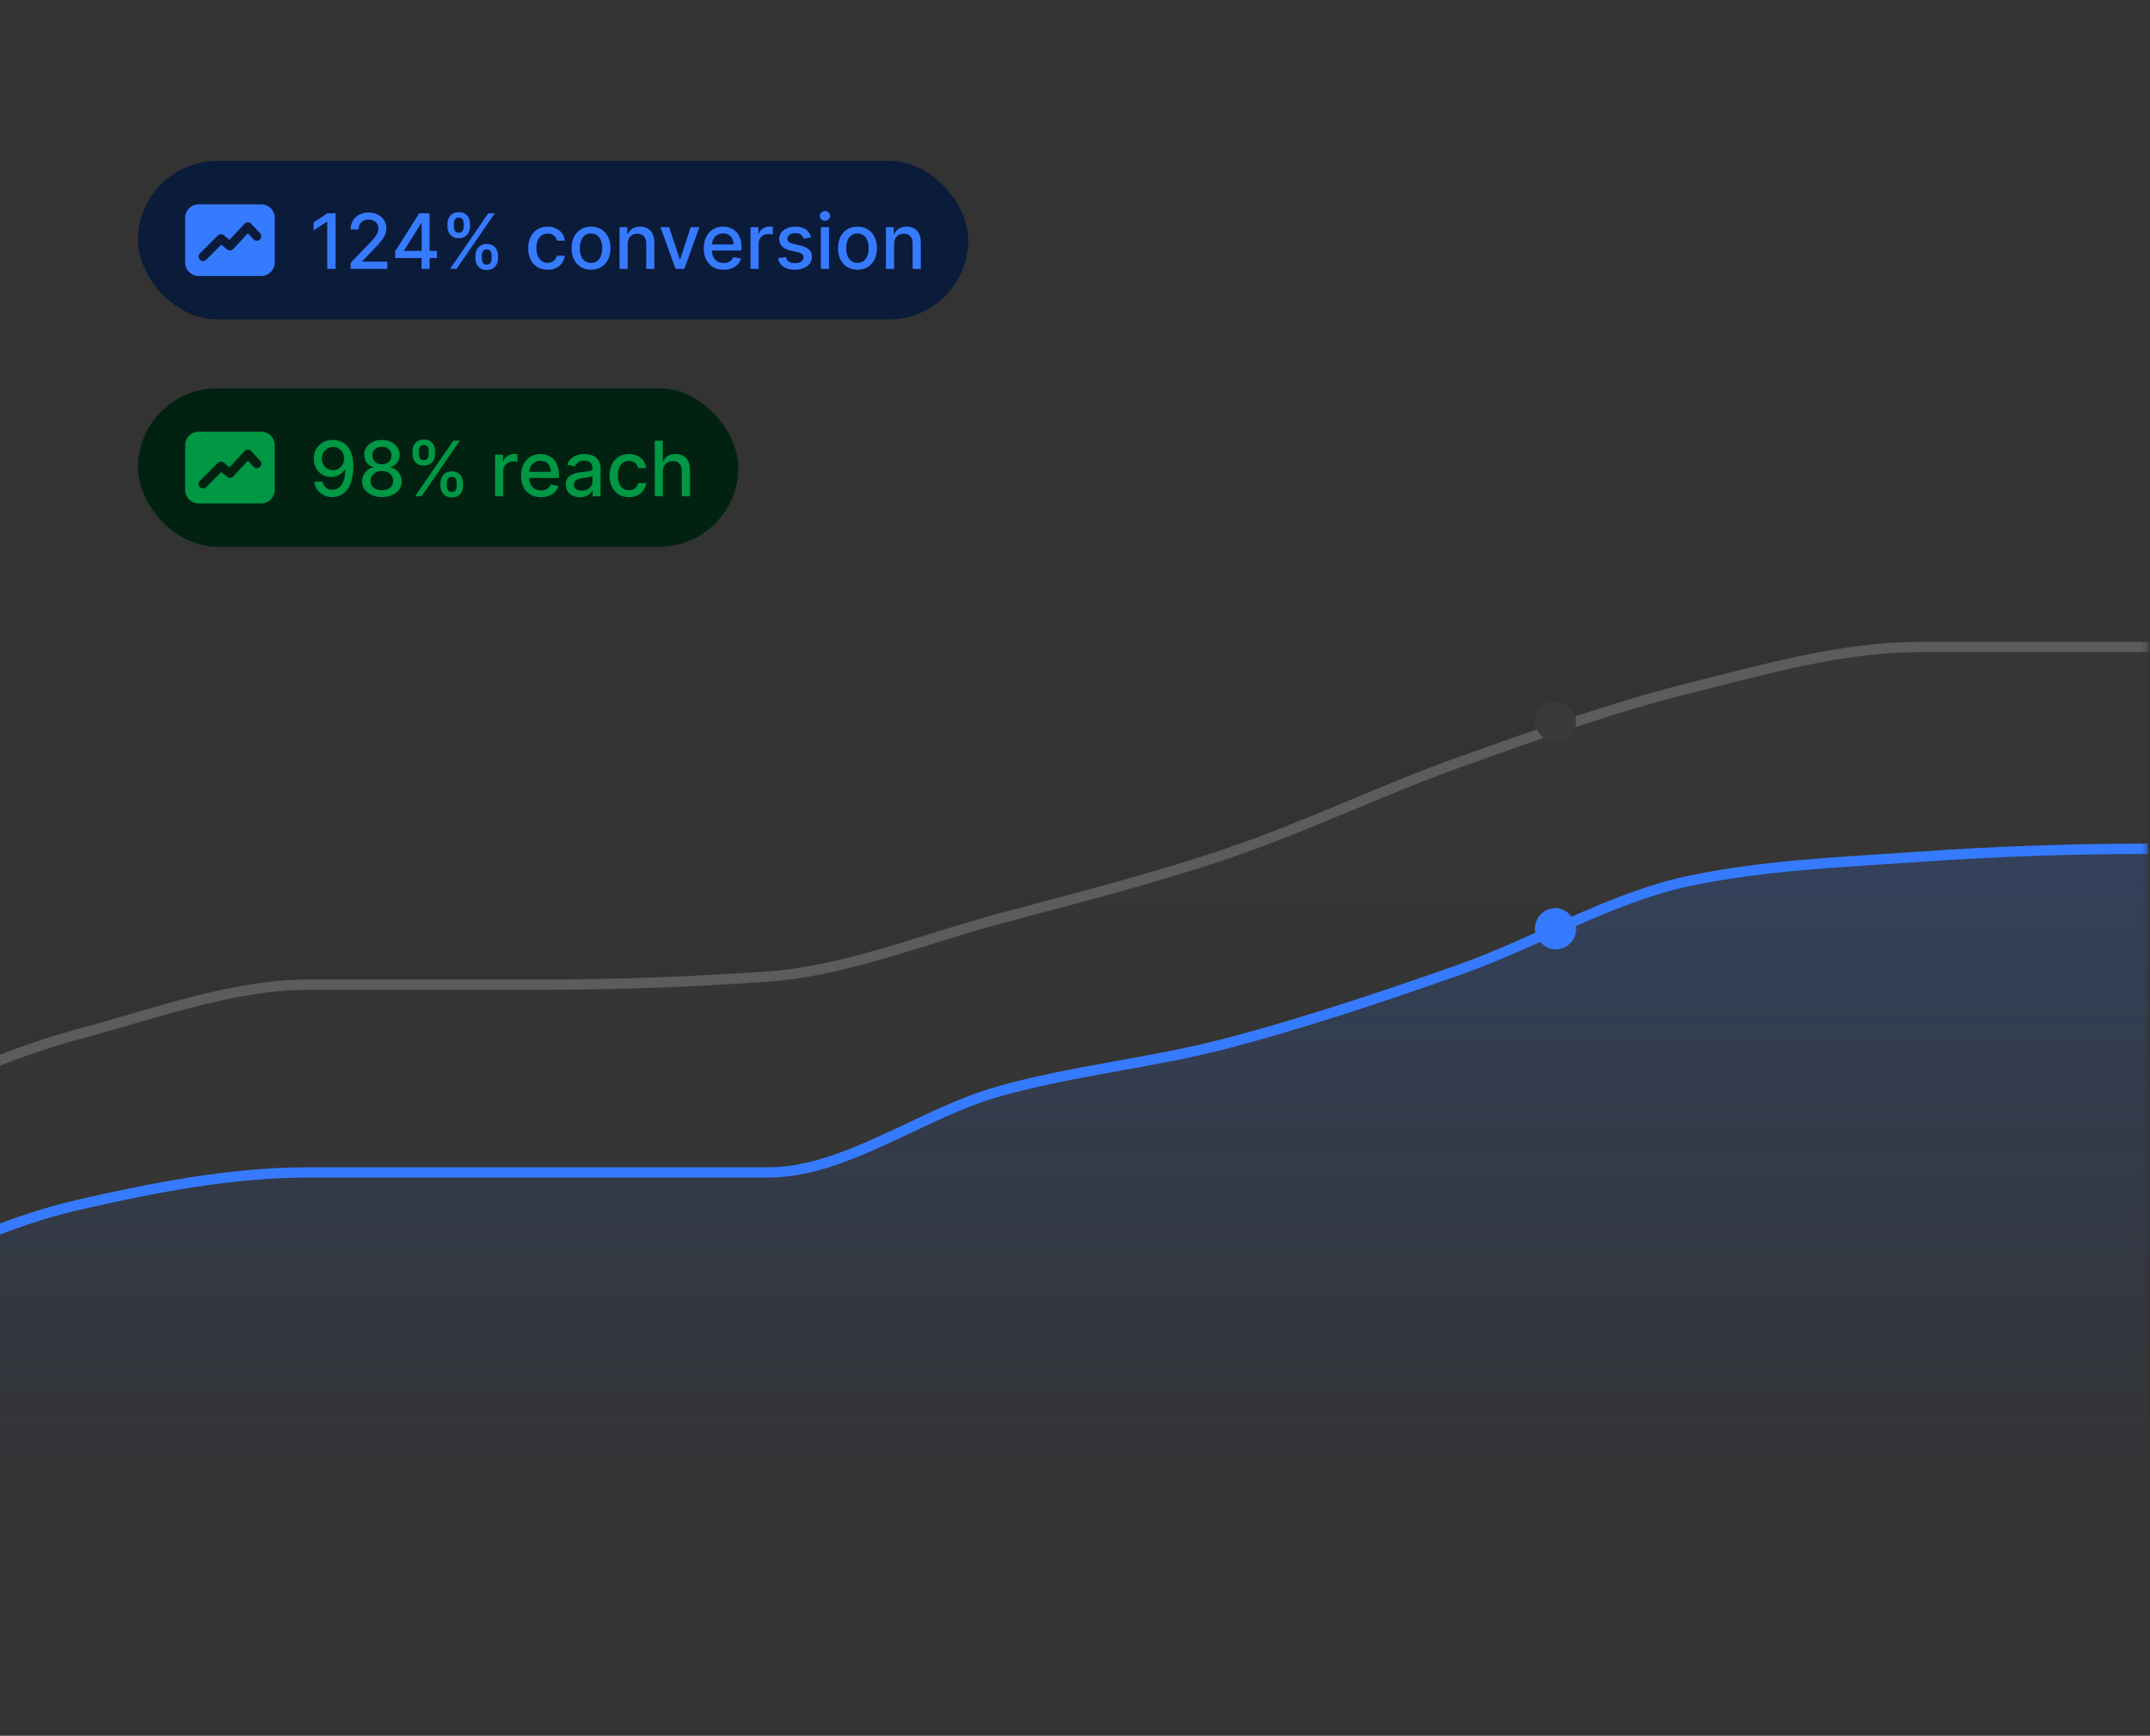 <svg width="374" height="302" viewBox="0 0 374 302" fill="none" xmlns="http://www.w3.org/2000/svg">
<rect x="0" y="0" width="374" height="302" fill="#333333" stroke="none"/>
<g clip-path="url(#clip0_2481_2360)">
<mask id="mask0_2481_2360" style="mask-type:luminance" maskUnits="userSpaceOnUse" x="-21" y="82" width="395" height="221">
<path d="M-21 82H373.652V302.313H-21V82Z" fill="white"/>
</mask>
<g mask="url(#mask0_2481_2360)">
<g opacity="0.2">
<path d="M-106.361 215.74C-119.701 224.338 -133.041 263.027 -146.381 301.716C-133.041 276.162 -119.701 250.608 -106.361 242.966C-93.022 235.323 -79.682 234.846 -66.342 231.502C-53.002 228.159 -39.662 226.487 -26.322 222.905C-12.982 219.322 0.358 213.113 13.697 210.008C27.038 206.904 40.377 204.277 53.717 204.277H133.757C147.097 204.277 160.437 193.768 173.777 189.947C187.116 186.126 200.456 184.932 213.796 181.35C227.136 177.767 240.476 173.23 253.816 168.453C267.156 163.677 280.495 155.557 293.835 152.691C307.175 149.825 320.515 149.348 333.855 148.392C347.195 147.437 360.535 146.959 373.875 146.959V112.569H333.855C320.515 112.569 307.175 116.39 293.835 119.734C280.495 123.077 267.156 127.854 253.816 132.63C240.476 137.407 227.136 143.855 213.796 148.392C200.456 152.93 187.116 156.273 173.777 159.856C160.437 163.438 147.097 168.931 133.757 169.886C120.438 170.841 107.09 171.319 93.737 171.319H53.717C40.377 171.319 27.038 176.334 13.697 179.917C0.358 183.499 -12.982 188.992 -26.322 192.813C-39.662 196.634 -53.002 199.022 -66.342 202.844C-79.682 206.665 -93.022 207.142 -106.361 215.74Z" fill="url(#paint0_linear_2481_2360)"/>
<path d="M-20.701 191.858C-7.361 188.037 0.358 183.499 13.697 179.917C27.037 176.334 40.377 171.319 53.717 171.319H93.737C107.077 171.319 120.417 170.842 133.757 169.886C147.097 168.931 160.437 163.438 173.776 159.856C187.116 156.273 200.456 152.93 213.796 148.392C227.136 143.855 240.476 137.407 253.816 132.63C267.156 127.854 280.496 123.077 293.836 119.734C307.175 116.39 320.515 112.569 333.855 112.569H373.875" stroke="white" stroke-width="1.791"/>
</g>
<path d="M-146.381 302.313C-133.041 276.759 -119.701 251.205 -106.361 243.563C-93.022 235.92 -79.682 235.443 -66.342 232.099C-53.002 228.756 -39.662 227.084 -26.322 223.502C-12.982 219.919 0.358 213.71 13.698 210.605C27.038 207.501 40.377 204.874 53.718 204.874H133.757C147.097 204.874 160.437 194.366 173.777 190.544C187.116 186.723 200.456 185.529 213.796 181.947C227.136 178.364 240.476 173.827 253.816 169.05C267.156 164.274 280.495 156.154 293.835 153.288C307.175 150.422 320.515 149.945 333.855 148.989C347.195 148.034 360.535 147.557 373.875 147.557C360.535 147.557 387.214 147.557 373.875 147.557V302.313C360.535 302.313 387.214 302.313 373.875 302.313H-146.381Z" fill="url(#paint1_linear_2481_2360)"/>
<path d="M-20.701 221.113C-7.369 217.594 0.346 212.667 13.678 209.617C27.011 206.567 40.343 203.986 53.676 203.986H133.67C147.002 203.986 160.334 193.663 173.667 189.908C186.999 186.154 200.332 184.982 213.664 181.462C226.997 177.942 240.329 173.485 253.661 168.792C266.994 164.1 280.326 156.122 293.658 153.307C306.99 150.492 320.323 150.022 333.655 149.084C346.967 148.146 360.308 147.676 373.653 147.676" stroke="#367BFF" stroke-width="1.791"/>
</g>
<rect x="267" y="158" width="7.183" height="7.183" rx="3.591" fill="#367BFF"/>
<rect x="267" y="122" width="7.165" height="7.165" rx="3.582" fill="#393A3B"/>
<rect x="24" y="28" width="144.434" height="27.566" rx="13.783" fill="#0B1B3A"/>
<path fill-rule="evenodd" clip-rule="evenodd" d="M34.546 35.55H45.454C46.744 35.55 47.791 36.597 47.791 37.888V45.678C47.791 46.969 46.744 48.016 45.454 48.016H34.546C33.255 48.016 32.209 46.969 32.209 45.678V37.888C32.209 36.597 33.255 35.55 34.546 35.55ZM34.775 44.089C34.47 44.393 34.47 44.886 34.775 45.191C35.079 45.495 35.572 45.495 35.876 45.191L38.495 42.572L39.507 43.399C39.825 43.659 40.291 43.627 40.57 43.327L43.118 40.587L44.106 41.641C44.4 41.955 44.893 41.97 45.207 41.676C45.521 41.382 45.537 40.889 45.243 40.575L43.685 38.913C43.537 38.755 43.331 38.666 43.115 38.667C42.899 38.667 42.693 38.757 42.546 38.915L39.927 41.73L38.934 40.92C38.625 40.667 38.174 40.69 37.891 40.972L34.775 44.089Z" fill="#367BFF"/>
<path d="M58.384 37.109V46.783H56.92V38.573H56.863L54.548 40.085V38.687L56.962 37.109H58.384ZM61.001 46.783V45.725L64.274 42.333C64.624 41.965 64.912 41.642 65.139 41.365C65.369 41.085 65.54 40.819 65.653 40.567C65.767 40.315 65.824 40.047 65.824 39.764C65.824 39.443 65.748 39.165 65.597 38.932C65.446 38.696 65.239 38.515 64.978 38.389C64.717 38.26 64.422 38.196 64.095 38.196C63.748 38.196 63.446 38.266 63.188 38.408C62.93 38.55 62.731 38.75 62.593 39.008C62.454 39.266 62.385 39.569 62.385 39.915H60.991C60.991 39.326 61.127 38.811 61.398 38.37C61.668 37.929 62.04 37.588 62.512 37.345C62.985 37.1 63.522 36.977 64.123 36.977C64.731 36.977 65.266 37.098 65.729 37.34C66.195 37.58 66.559 37.907 66.82 38.323C67.082 38.736 67.212 39.202 67.212 39.721C67.212 40.08 67.145 40.431 67.009 40.775C66.877 41.118 66.645 41.5 66.315 41.922C65.984 42.341 65.524 42.85 64.936 43.448L63.013 45.46V45.531H67.368V46.783H61.001ZM68.748 44.894V43.713L72.928 37.109H73.858V38.847H73.268L70.278 43.58V43.656H76.008V44.894H68.748ZM73.334 46.783V44.535L73.344 43.996V37.109H74.728V46.783H73.334ZM82.703 44.969V44.459C82.703 44.094 82.779 43.76 82.93 43.458C83.084 43.152 83.308 42.908 83.601 42.725C83.897 42.54 84.254 42.447 84.673 42.447C85.101 42.447 85.46 42.538 85.75 42.721C86.04 42.903 86.259 43.147 86.407 43.453C86.558 43.758 86.633 44.094 86.633 44.459V44.969C86.633 45.334 86.558 45.67 86.407 45.975C86.255 46.278 86.033 46.522 85.74 46.707C85.451 46.89 85.095 46.981 84.673 46.981C84.248 46.981 83.889 46.89 83.596 46.707C83.303 46.522 83.081 46.278 82.93 45.975C82.779 45.67 82.703 45.334 82.703 44.969ZM83.804 44.459V44.969C83.804 45.24 83.868 45.486 83.998 45.706C84.127 45.926 84.352 46.037 84.673 46.037C84.991 46.037 85.213 45.926 85.339 45.706C85.465 45.486 85.528 45.24 85.528 44.969V44.459C85.528 44.188 85.467 43.943 85.344 43.722C85.224 43.502 85.001 43.391 84.673 43.391C84.358 43.391 84.135 43.502 84.002 43.722C83.87 43.943 83.804 44.188 83.804 44.459ZM77.838 39.433V38.923C77.838 38.558 77.914 38.222 78.065 37.917C78.219 37.611 78.443 37.367 78.736 37.185C79.031 37.002 79.389 36.911 79.808 36.911C80.236 36.911 80.595 37.002 80.885 37.185C81.174 37.367 81.393 37.611 81.541 37.917C81.689 38.222 81.763 38.558 81.763 38.923V39.433C81.763 39.798 81.688 40.134 81.537 40.439C81.389 40.742 81.168 40.986 80.875 41.171C80.586 41.354 80.23 41.445 79.808 41.445C79.379 41.445 79.019 41.354 78.726 41.171C78.436 40.986 78.216 40.742 78.065 40.439C77.914 40.134 77.838 39.798 77.838 39.433ZM78.943 38.923V39.433C78.943 39.704 79.006 39.95 79.132 40.17C79.261 40.39 79.487 40.501 79.808 40.501C80.123 40.501 80.343 40.39 80.469 40.17C80.598 39.95 80.663 39.704 80.663 39.433V38.923C80.663 38.652 80.601 38.407 80.478 38.186C80.356 37.966 80.132 37.855 79.808 37.855C79.493 37.855 79.269 37.966 79.137 38.186C79.008 38.407 78.943 38.652 78.943 38.923ZM78.287 46.783L84.938 37.109H86.067L79.416 46.783H78.287ZM95.264 46.929C94.562 46.929 93.958 46.77 93.451 46.452C92.947 46.131 92.559 45.689 92.289 45.125C92.018 44.561 91.882 43.916 91.882 43.188C91.882 42.451 92.021 41.801 92.298 41.237C92.575 40.671 92.966 40.228 93.469 39.91C93.973 39.592 94.567 39.433 95.25 39.433C95.801 39.433 96.293 39.535 96.724 39.74C97.156 39.942 97.503 40.225 97.768 40.59C98.036 40.956 98.195 41.382 98.245 41.87H96.871C96.795 41.53 96.622 41.237 96.351 40.992C96.083 40.746 95.724 40.623 95.274 40.623C94.88 40.623 94.535 40.727 94.239 40.935C93.947 41.14 93.718 41.433 93.555 41.814C93.391 42.192 93.309 42.639 93.309 43.155C93.309 43.684 93.389 44.141 93.55 44.525C93.71 44.909 93.937 45.207 94.23 45.418C94.526 45.629 94.874 45.734 95.274 45.734C95.542 45.734 95.784 45.685 96.001 45.588C96.222 45.487 96.406 45.344 96.554 45.158C96.705 44.972 96.811 44.749 96.871 44.487H98.245C98.195 44.956 98.042 45.375 97.787 45.744C97.532 46.112 97.19 46.402 96.762 46.613C96.337 46.824 95.838 46.929 95.264 46.929ZM102.812 46.929C102.131 46.929 101.538 46.773 101.031 46.462C100.524 46.15 100.13 45.714 99.85 45.153C99.57 44.593 99.43 43.938 99.43 43.188C99.43 42.436 99.57 41.778 99.85 41.214C100.13 40.65 100.524 40.212 101.031 39.901C101.538 39.589 102.131 39.433 102.812 39.433C103.492 39.433 104.085 39.589 104.592 39.901C105.099 40.212 105.493 40.65 105.773 41.214C106.053 41.778 106.194 42.436 106.194 43.188C106.194 43.938 106.053 44.593 105.773 45.153C105.493 45.714 105.099 46.15 104.592 46.462C104.085 46.773 103.492 46.929 102.812 46.929ZM102.816 45.744C103.257 45.744 103.622 45.627 103.912 45.394C104.202 45.161 104.416 44.851 104.555 44.464C104.696 44.076 104.767 43.65 104.767 43.184C104.767 42.721 104.696 42.296 104.555 41.908C104.416 41.518 104.202 41.204 103.912 40.968C103.622 40.732 103.257 40.614 102.816 40.614C102.372 40.614 102.004 40.732 101.711 40.968C101.421 41.204 101.206 41.518 101.064 41.908C100.925 42.296 100.856 42.721 100.856 43.184C100.856 43.65 100.925 44.076 101.064 44.464C101.206 44.851 101.421 45.161 101.711 45.394C102.004 45.627 102.372 45.744 102.816 45.744ZM109.182 42.475V46.783H107.77V39.528H109.126V40.708H109.216C109.382 40.324 109.644 40.016 110 39.783C110.359 39.55 110.811 39.433 111.355 39.433C111.85 39.433 112.283 39.537 112.654 39.745C113.026 39.95 113.314 40.255 113.519 40.661C113.723 41.067 113.826 41.57 113.826 42.168V46.783H112.413V42.338C112.413 41.812 112.276 41.401 112.002 41.105C111.728 40.806 111.352 40.657 110.874 40.657C110.546 40.657 110.255 40.727 110 40.869C109.748 41.011 109.548 41.219 109.4 41.493C109.255 41.763 109.182 42.091 109.182 42.475ZM121.667 39.528L119.036 46.783H117.524L114.889 39.528H116.405L118.242 45.111H118.318L120.151 39.528H121.667ZM125.874 46.929C125.16 46.929 124.544 46.777 124.027 46.471C123.514 46.163 123.117 45.73 122.837 45.172C122.56 44.612 122.421 43.955 122.421 43.203C122.421 42.459 122.56 41.804 122.837 41.237C123.117 40.671 123.508 40.228 124.009 39.91C124.512 39.592 125.101 39.433 125.775 39.433C126.185 39.433 126.581 39.501 126.966 39.636C127.35 39.772 127.695 39.984 128 40.274C128.305 40.564 128.546 40.94 128.723 41.403C128.899 41.863 128.987 42.422 128.987 43.08V43.58H123.22V42.522H127.603C127.603 42.151 127.528 41.822 127.377 41.535C127.225 41.245 127.013 41.017 126.739 40.85C126.468 40.683 126.15 40.6 125.785 40.6C125.388 40.6 125.041 40.697 124.745 40.893C124.453 41.085 124.226 41.337 124.065 41.648C123.908 41.957 123.829 42.292 123.829 42.655V43.481C123.829 43.966 123.914 44.379 124.084 44.719C124.257 45.059 124.498 45.319 124.807 45.498C125.115 45.675 125.476 45.763 125.889 45.763C126.156 45.763 126.4 45.725 126.621 45.649C126.841 45.571 127.032 45.454 127.192 45.3C127.353 45.145 127.476 44.955 127.561 44.728L128.897 44.969C128.79 45.363 128.598 45.708 128.321 46.004C128.047 46.296 127.702 46.525 127.287 46.688C126.874 46.849 126.403 46.929 125.874 46.929ZM130.554 46.783V39.528H131.919V40.68H131.995C132.127 40.29 132.36 39.983 132.694 39.759C133.031 39.532 133.412 39.419 133.837 39.419C133.925 39.419 134.029 39.422 134.149 39.428C134.272 39.435 134.368 39.443 134.437 39.452V40.803C134.38 40.787 134.28 40.77 134.135 40.751C133.99 40.729 133.845 40.718 133.7 40.718C133.366 40.718 133.069 40.789 132.807 40.93C132.549 41.069 132.345 41.263 132.193 41.511C132.042 41.757 131.967 42.037 131.967 42.352V46.783H130.554ZM141.096 41.299L139.816 41.526C139.762 41.362 139.677 41.206 139.561 41.058C139.448 40.91 139.293 40.789 139.098 40.694C138.903 40.6 138.659 40.553 138.366 40.553C137.966 40.553 137.632 40.642 137.364 40.822C137.097 40.998 136.963 41.227 136.963 41.507C136.963 41.749 137.053 41.944 137.232 42.092C137.412 42.24 137.701 42.362 138.101 42.456L139.254 42.721C139.922 42.875 140.419 43.113 140.747 43.434C141.074 43.755 141.238 44.172 141.238 44.686C141.238 45.12 141.112 45.508 140.86 45.848C140.611 46.185 140.263 46.449 139.816 46.641C139.372 46.833 138.857 46.929 138.271 46.929C137.459 46.929 136.796 46.756 136.283 46.41C135.77 46.06 135.455 45.564 135.338 44.922L136.703 44.714C136.788 45.07 136.963 45.339 137.228 45.522C137.492 45.701 137.837 45.791 138.262 45.791C138.725 45.791 139.095 45.695 139.372 45.503C139.649 45.308 139.788 45.07 139.788 44.79C139.788 44.563 139.703 44.372 139.533 44.218C139.366 44.064 139.109 43.947 138.763 43.868L137.535 43.599C136.857 43.445 136.357 43.199 136.032 42.862C135.711 42.525 135.551 42.099 135.551 41.582C135.551 41.154 135.67 40.779 135.91 40.458C136.149 40.137 136.48 39.886 136.902 39.707C137.324 39.524 137.807 39.433 138.352 39.433C139.136 39.433 139.753 39.603 140.203 39.943C140.654 40.28 140.951 40.732 141.096 41.299ZM142.791 46.783V39.528H144.203V46.783H142.791ZM143.504 38.408C143.258 38.408 143.047 38.326 142.871 38.162C142.698 37.995 142.611 37.797 142.611 37.567C142.611 37.334 142.698 37.136 142.871 36.972C143.047 36.805 143.258 36.722 143.504 36.722C143.75 36.722 143.959 36.805 144.132 36.972C144.309 37.136 144.397 37.334 144.397 37.567C144.397 37.797 144.309 37.995 144.132 38.162C143.959 38.326 143.75 38.408 143.504 38.408ZM149.159 46.929C148.479 46.929 147.885 46.773 147.378 46.462C146.871 46.15 146.478 45.714 146.198 45.153C145.917 44.593 145.777 43.938 145.777 43.188C145.777 42.436 145.917 41.778 146.198 41.214C146.478 40.65 146.871 40.212 147.378 39.901C147.885 39.589 148.479 39.433 149.159 39.433C149.839 39.433 150.433 39.589 150.94 39.901C151.447 40.212 151.841 40.65 152.121 41.214C152.401 41.778 152.541 42.436 152.541 43.188C152.541 43.938 152.401 44.593 152.121 45.153C151.841 45.714 151.447 46.15 150.94 46.462C150.433 46.773 149.839 46.929 149.159 46.929ZM149.164 45.744C149.605 45.744 149.97 45.627 150.26 45.394C150.55 45.161 150.764 44.851 150.902 44.464C151.044 44.076 151.115 43.65 151.115 43.184C151.115 42.721 151.044 42.296 150.902 41.908C150.764 41.518 150.55 41.204 150.26 40.968C149.97 40.732 149.605 40.614 149.164 40.614C148.72 40.614 148.352 40.732 148.059 40.968C147.769 41.204 147.553 41.518 147.412 41.908C147.273 42.296 147.204 42.721 147.204 43.184C147.204 43.65 147.273 44.076 147.412 44.464C147.553 44.851 147.769 45.161 148.059 45.394C148.352 45.627 148.72 45.744 149.164 45.744ZM155.53 42.475V46.783H154.118V39.528H155.474V40.708H155.563C155.73 40.324 155.992 40.016 156.347 39.783C156.706 39.55 157.158 39.433 157.703 39.433C158.197 39.433 158.63 39.537 159.002 39.745C159.374 39.95 159.662 40.255 159.866 40.661C160.071 41.067 160.173 41.57 160.173 42.168V46.783H158.761V42.338C158.761 41.812 158.624 41.401 158.35 41.105C158.076 40.806 157.7 40.657 157.221 40.657C156.894 40.657 156.602 40.727 156.347 40.869C156.095 41.011 155.895 41.219 155.747 41.493C155.603 41.763 155.53 42.091 155.53 42.475Z" fill="#367BFF"/>
<rect x="24" y="67.566" width="104.434" height="27.566" rx="13.783" fill="#022211"/>
<path fill-rule="evenodd" clip-rule="evenodd" d="M34.546 75.116H45.454C46.744 75.116 47.791 76.162 47.791 77.453V85.244C47.791 86.535 46.744 87.582 45.454 87.582H34.546C33.255 87.582 32.209 86.535 32.209 85.244V77.453C32.209 76.162 33.255 75.116 34.546 75.116ZM34.775 83.655C34.47 83.959 34.47 84.452 34.775 84.757C35.079 85.061 35.572 85.061 35.876 84.757L38.495 82.138L39.507 82.965C39.825 83.225 40.291 83.193 40.57 82.892L43.118 80.153L44.106 81.207C44.4 81.52 44.893 81.536 45.207 81.242C45.521 80.948 45.537 80.455 45.243 80.141L43.685 78.479C43.537 78.321 43.331 78.232 43.115 78.233C42.899 78.233 42.693 78.323 42.546 78.481L39.927 81.296L38.934 80.486C38.625 80.233 38.174 80.255 37.891 80.538L34.775 83.655Z" fill="#009844"/>
<path d="M57.931 76.543C58.362 76.546 58.787 76.625 59.206 76.779C59.625 76.933 60.003 77.185 60.34 77.535C60.68 77.884 60.95 78.357 61.152 78.952C61.357 79.544 61.461 80.281 61.464 81.162C61.464 82.01 61.379 82.764 61.209 83.425C61.039 84.083 60.795 84.639 60.477 85.092C60.162 85.546 59.779 85.891 59.329 86.127C58.878 86.363 58.371 86.481 57.808 86.481C57.231 86.481 56.72 86.368 56.273 86.141C55.825 85.914 55.462 85.601 55.181 85.201C54.901 84.798 54.726 84.335 54.657 83.812H56.098C56.192 84.228 56.384 84.565 56.674 84.823C56.967 85.078 57.345 85.206 57.808 85.206C58.516 85.206 59.069 84.897 59.466 84.28C59.862 83.66 60.062 82.794 60.066 81.682H59.99C59.826 81.953 59.621 82.186 59.376 82.381C59.133 82.576 58.861 82.728 58.559 82.835C58.256 82.942 57.934 82.995 57.59 82.995C57.033 82.995 56.526 82.858 56.069 82.584C55.613 82.31 55.249 81.934 54.978 81.455C54.707 80.977 54.572 80.43 54.572 79.816C54.572 79.205 54.711 78.651 54.988 78.153C55.268 77.656 55.658 77.262 56.159 76.973C56.663 76.68 57.254 76.536 57.931 76.543ZM57.935 77.771C57.567 77.771 57.235 77.862 56.939 78.045C56.646 78.224 56.414 78.468 56.244 78.777C56.074 79.082 55.989 79.422 55.989 79.797C55.989 80.172 56.071 80.512 56.235 80.818C56.402 81.12 56.628 81.361 56.915 81.54C57.205 81.717 57.535 81.805 57.907 81.805C58.184 81.805 58.442 81.751 58.682 81.644C58.921 81.537 59.13 81.389 59.31 81.2C59.489 81.008 59.629 80.791 59.73 80.548C59.831 80.306 59.881 80.051 59.881 79.783C59.881 79.427 59.796 79.097 59.626 78.791C59.459 78.486 59.23 78.24 58.937 78.054C58.644 77.865 58.31 77.771 57.935 77.771ZM66.439 86.481C65.762 86.481 65.163 86.365 64.644 86.132C64.127 85.899 63.723 85.577 63.43 85.168C63.137 84.759 62.992 84.293 62.995 83.77C62.992 83.36 63.076 82.984 63.246 82.641C63.419 82.294 63.654 82.006 63.95 81.776C64.246 81.543 64.576 81.395 64.942 81.332V81.276C64.46 81.159 64.074 80.901 63.784 80.501C63.495 80.101 63.351 79.641 63.354 79.122C63.351 78.627 63.482 78.186 63.746 77.799C64.014 77.409 64.381 77.102 64.847 76.878C65.313 76.654 65.844 76.543 66.439 76.543C67.028 76.543 67.554 76.656 68.016 76.883C68.483 77.106 68.849 77.413 69.117 77.804C69.385 78.191 69.52 78.631 69.523 79.122C69.52 79.641 69.372 80.101 69.079 80.501C68.787 80.901 68.405 81.159 67.936 81.276V81.332C68.298 81.395 68.624 81.543 68.914 81.776C69.207 82.006 69.44 82.294 69.613 82.641C69.789 82.984 69.879 83.36 69.882 83.77C69.879 84.293 69.731 84.759 69.438 85.168C69.145 85.577 68.739 85.899 68.22 86.132C67.703 86.365 67.11 86.481 66.439 86.481ZM66.439 85.286C66.839 85.286 67.185 85.22 67.478 85.088C67.771 84.952 67.998 84.765 68.158 84.526C68.319 84.283 68.401 84 68.404 83.675C68.401 83.338 68.312 83.041 68.139 82.783C67.969 82.524 67.738 82.321 67.445 82.173C67.152 82.025 66.817 81.951 66.439 81.951C66.058 81.951 65.719 82.025 65.423 82.173C65.127 82.321 64.894 82.524 64.724 82.783C64.554 83.041 64.471 83.338 64.474 83.675C64.471 84 64.548 84.283 64.705 84.526C64.866 84.765 65.094 84.952 65.39 85.088C65.686 85.22 66.036 85.286 66.439 85.286ZM66.439 80.784C66.76 80.784 67.045 80.72 67.294 80.591C67.543 80.462 67.738 80.282 67.879 80.052C68.024 79.823 68.098 79.553 68.102 79.245C68.098 78.942 68.026 78.678 67.884 78.451C67.746 78.224 67.552 78.05 67.303 77.927C67.055 77.801 66.766 77.738 66.439 77.738C66.105 77.738 65.812 77.801 65.56 77.927C65.311 78.05 65.118 78.224 64.979 78.451C64.841 78.678 64.773 78.942 64.776 79.245C64.773 79.553 64.842 79.823 64.984 80.052C65.126 80.282 65.321 80.462 65.57 80.591C65.822 80.72 66.111 80.784 66.439 80.784ZM76.624 84.535V84.025C76.624 83.66 76.7 83.326 76.851 83.023C77.005 82.718 77.229 82.474 77.522 82.291C77.817 82.106 78.175 82.013 78.594 82.013C79.022 82.013 79.381 82.104 79.671 82.287C79.96 82.469 80.179 82.713 80.327 83.019C80.478 83.324 80.554 83.66 80.554 84.025V84.535C80.554 84.9 80.478 85.236 80.327 85.541C80.176 85.844 79.954 86.088 79.661 86.273C79.372 86.456 79.016 86.547 78.594 86.547C78.169 86.547 77.81 86.456 77.517 86.273C77.224 86.088 77.002 85.844 76.851 85.541C76.7 85.236 76.624 84.9 76.624 84.535ZM77.725 84.025V84.535C77.725 84.806 77.789 85.052 77.918 85.272C78.047 85.492 78.273 85.603 78.594 85.603C78.912 85.603 79.134 85.492 79.26 85.272C79.386 85.052 79.449 84.806 79.449 84.535V84.025C79.449 83.754 79.387 83.508 79.264 83.288C79.145 83.068 78.921 82.957 78.594 82.957C78.279 82.957 78.055 83.068 77.923 83.288C77.791 83.508 77.725 83.754 77.725 84.025ZM71.759 78.999V78.489C71.759 78.124 71.834 77.788 71.986 77.483C72.14 77.177 72.363 76.933 72.656 76.751C72.952 76.568 73.31 76.477 73.728 76.477C74.157 76.477 74.516 76.568 74.805 76.751C75.095 76.933 75.314 77.177 75.462 77.483C75.61 77.788 75.684 78.124 75.684 78.489V78.999C75.684 79.364 75.609 79.7 75.457 80.005C75.309 80.307 75.089 80.552 74.796 80.737C74.506 80.92 74.15 81.011 73.728 81.011C73.3 81.011 72.94 80.92 72.647 80.737C72.357 80.552 72.137 80.307 71.986 80.005C71.834 79.7 71.759 79.364 71.759 78.999ZM72.864 78.489V78.999C72.864 79.27 72.927 79.515 73.053 79.736C73.182 79.956 73.407 80.067 73.728 80.067C74.043 80.067 74.264 79.956 74.39 79.736C74.519 79.515 74.584 79.27 74.584 78.999V78.489C74.584 78.218 74.522 77.972 74.399 77.752C74.276 77.531 74.053 77.421 73.728 77.421C73.414 77.421 73.19 77.531 73.058 77.752C72.929 77.972 72.864 78.218 72.864 78.489ZM72.207 86.349L78.858 76.675H79.987L73.336 86.349H72.207ZM86.129 86.349V79.094H87.494V80.246H87.57C87.702 79.856 87.935 79.549 88.269 79.325C88.606 79.098 88.987 78.985 89.412 78.985C89.5 78.985 89.604 78.988 89.724 78.994C89.847 79.001 89.943 79.008 90.012 79.018V80.369C89.955 80.353 89.854 80.336 89.71 80.317C89.565 80.295 89.42 80.284 89.275 80.284C88.941 80.284 88.644 80.355 88.382 80.496C88.124 80.635 87.919 80.829 87.768 81.077C87.617 81.323 87.541 81.603 87.541 81.918V86.349H86.129ZM94.101 86.495C93.386 86.495 92.771 86.343 92.254 86.037C91.741 85.728 91.344 85.296 91.064 84.738C90.787 84.178 90.648 83.521 90.648 82.768C90.648 82.025 90.787 81.37 91.064 80.803C91.344 80.237 91.735 79.794 92.236 79.476C92.739 79.158 93.328 78.999 94.002 78.999C94.412 78.999 94.808 79.067 95.192 79.202C95.577 79.338 95.921 79.55 96.227 79.84C96.532 80.129 96.773 80.506 96.95 80.969C97.126 81.428 97.214 81.987 97.214 82.646V83.146H91.447V82.088H95.83C95.83 81.717 95.754 81.388 95.603 81.101C95.452 80.811 95.24 80.583 94.966 80.416C94.695 80.249 94.377 80.166 94.011 80.166C93.615 80.166 93.268 80.263 92.972 80.459C92.68 80.651 92.453 80.903 92.292 81.214C92.135 81.523 92.056 81.858 92.056 82.221V83.047C92.056 83.532 92.141 83.945 92.311 84.285C92.484 84.625 92.725 84.885 93.034 85.064C93.342 85.24 93.703 85.329 94.115 85.329C94.383 85.329 94.627 85.291 94.848 85.215C95.068 85.136 95.259 85.02 95.419 84.866C95.58 84.711 95.703 84.521 95.788 84.294L97.124 84.535C97.017 84.929 96.825 85.273 96.548 85.57C96.274 85.862 95.929 86.091 95.514 86.254C95.101 86.415 94.63 86.495 94.101 86.495ZM100.893 86.51C100.433 86.51 100.017 86.424 99.646 86.254C99.274 86.081 98.98 85.831 98.762 85.503C98.548 85.176 98.441 84.774 98.441 84.299C98.441 83.889 98.52 83.552 98.677 83.288C98.835 83.023 99.047 82.814 99.315 82.66C99.583 82.505 99.882 82.389 100.212 82.31C100.543 82.231 100.88 82.172 101.223 82.131C101.658 82.08 102.011 82.039 102.281 82.008C102.552 81.973 102.749 81.918 102.872 81.843C102.995 81.767 103.056 81.644 103.056 81.474V81.441C103.056 81.029 102.939 80.709 102.706 80.482C102.477 80.255 102.133 80.142 101.677 80.142C101.201 80.142 100.826 80.248 100.552 80.459C100.282 80.666 100.094 80.898 99.99 81.153L98.663 80.851C98.82 80.41 99.05 80.054 99.353 79.783C99.658 79.509 100.009 79.311 100.406 79.188C100.803 79.062 101.22 78.999 101.658 78.999C101.948 78.999 102.255 79.034 102.579 79.103C102.906 79.169 103.212 79.292 103.495 79.471C103.782 79.651 104.016 79.907 104.199 80.241C104.382 80.572 104.473 81.002 104.473 81.531V86.349H103.094V85.357H103.037C102.946 85.54 102.809 85.719 102.626 85.895C102.444 86.072 102.209 86.218 101.922 86.335C101.636 86.451 101.293 86.51 100.893 86.51ZM101.2 85.376C101.59 85.376 101.924 85.299 102.201 85.144C102.481 84.99 102.694 84.788 102.839 84.54C102.987 84.288 103.061 84.019 103.061 83.732V82.797C103.01 82.847 102.913 82.894 102.768 82.939C102.626 82.979 102.464 83.016 102.281 83.047C102.099 83.075 101.921 83.102 101.748 83.127C101.574 83.149 101.43 83.168 101.313 83.184C101.039 83.219 100.789 83.277 100.562 83.359C100.338 83.441 100.159 83.559 100.023 83.713C99.891 83.864 99.825 84.066 99.825 84.318C99.825 84.667 99.954 84.932 100.212 85.111C100.471 85.288 100.8 85.376 101.2 85.376ZM109.41 86.495C108.708 86.495 108.104 86.336 107.597 86.018C107.093 85.697 106.705 85.255 106.435 84.691C106.164 84.127 106.028 83.482 106.028 82.754C106.028 82.017 106.167 81.367 106.444 80.803C106.721 80.237 107.112 79.794 107.615 79.476C108.119 79.158 108.713 78.999 109.396 78.999C109.947 78.999 110.439 79.101 110.87 79.306C111.301 79.508 111.649 79.791 111.914 80.156C112.182 80.522 112.341 80.948 112.391 81.436H111.016C110.941 81.096 110.768 80.803 110.497 80.558C110.229 80.312 109.87 80.189 109.42 80.189C109.026 80.189 108.681 80.293 108.385 80.501C108.093 80.706 107.864 80.999 107.7 81.38C107.537 81.758 107.455 82.205 107.455 82.721C107.455 83.25 107.535 83.707 107.696 84.091C107.856 84.475 108.083 84.773 108.376 84.984C108.672 85.195 109.02 85.3 109.42 85.3C109.687 85.3 109.93 85.251 110.147 85.154C110.368 85.053 110.552 84.91 110.7 84.724C110.851 84.538 110.957 84.315 111.016 84.053H112.391C112.341 84.522 112.188 84.941 111.933 85.31C111.678 85.678 111.336 85.968 110.908 86.179C110.483 86.39 109.984 86.495 109.41 86.495ZM115.314 82.041V86.349H113.901V76.675H115.295V80.274H115.385C115.555 79.884 115.814 79.574 116.164 79.344C116.513 79.114 116.97 78.999 117.534 78.999C118.031 78.999 118.466 79.101 118.837 79.306C119.212 79.511 119.502 79.816 119.707 80.222C119.914 80.626 120.018 81.129 120.018 81.734V86.349H118.606V81.904C118.606 81.372 118.469 80.959 118.195 80.666C117.921 80.37 117.54 80.222 117.052 80.222C116.718 80.222 116.419 80.293 116.154 80.435C115.893 80.577 115.687 80.784 115.536 81.058C115.388 81.329 115.314 81.657 115.314 82.041Z" fill="#009844"/>
</g>
<defs>
<linearGradient id="paint0_linear_2481_2360" x1="-146.381" y1="112.569" x2="-146.381" y2="301.716" gradientUnits="userSpaceOnUse">
<stop stop-color="white" stop-opacity="0.1"/>
<stop offset="0.75" stop-color="white" stop-opacity="0"/>
</linearGradient>
<linearGradient id="paint1_linear_2481_2360" x1="-146.381" y1="147.557" x2="-146.381" y2="302.313" gradientUnits="userSpaceOnUse">
<stop stop-color="#367BFF" stop-opacity="0.2"/>
<stop offset="0.75" stop-color="#367BFF" stop-opacity="0"/>
</linearGradient>
<clipPath id="clip0_2481_2360">
<rect width="374" height="302" rx="20" fill="white"/>
</clipPath>
</defs>
</svg>
